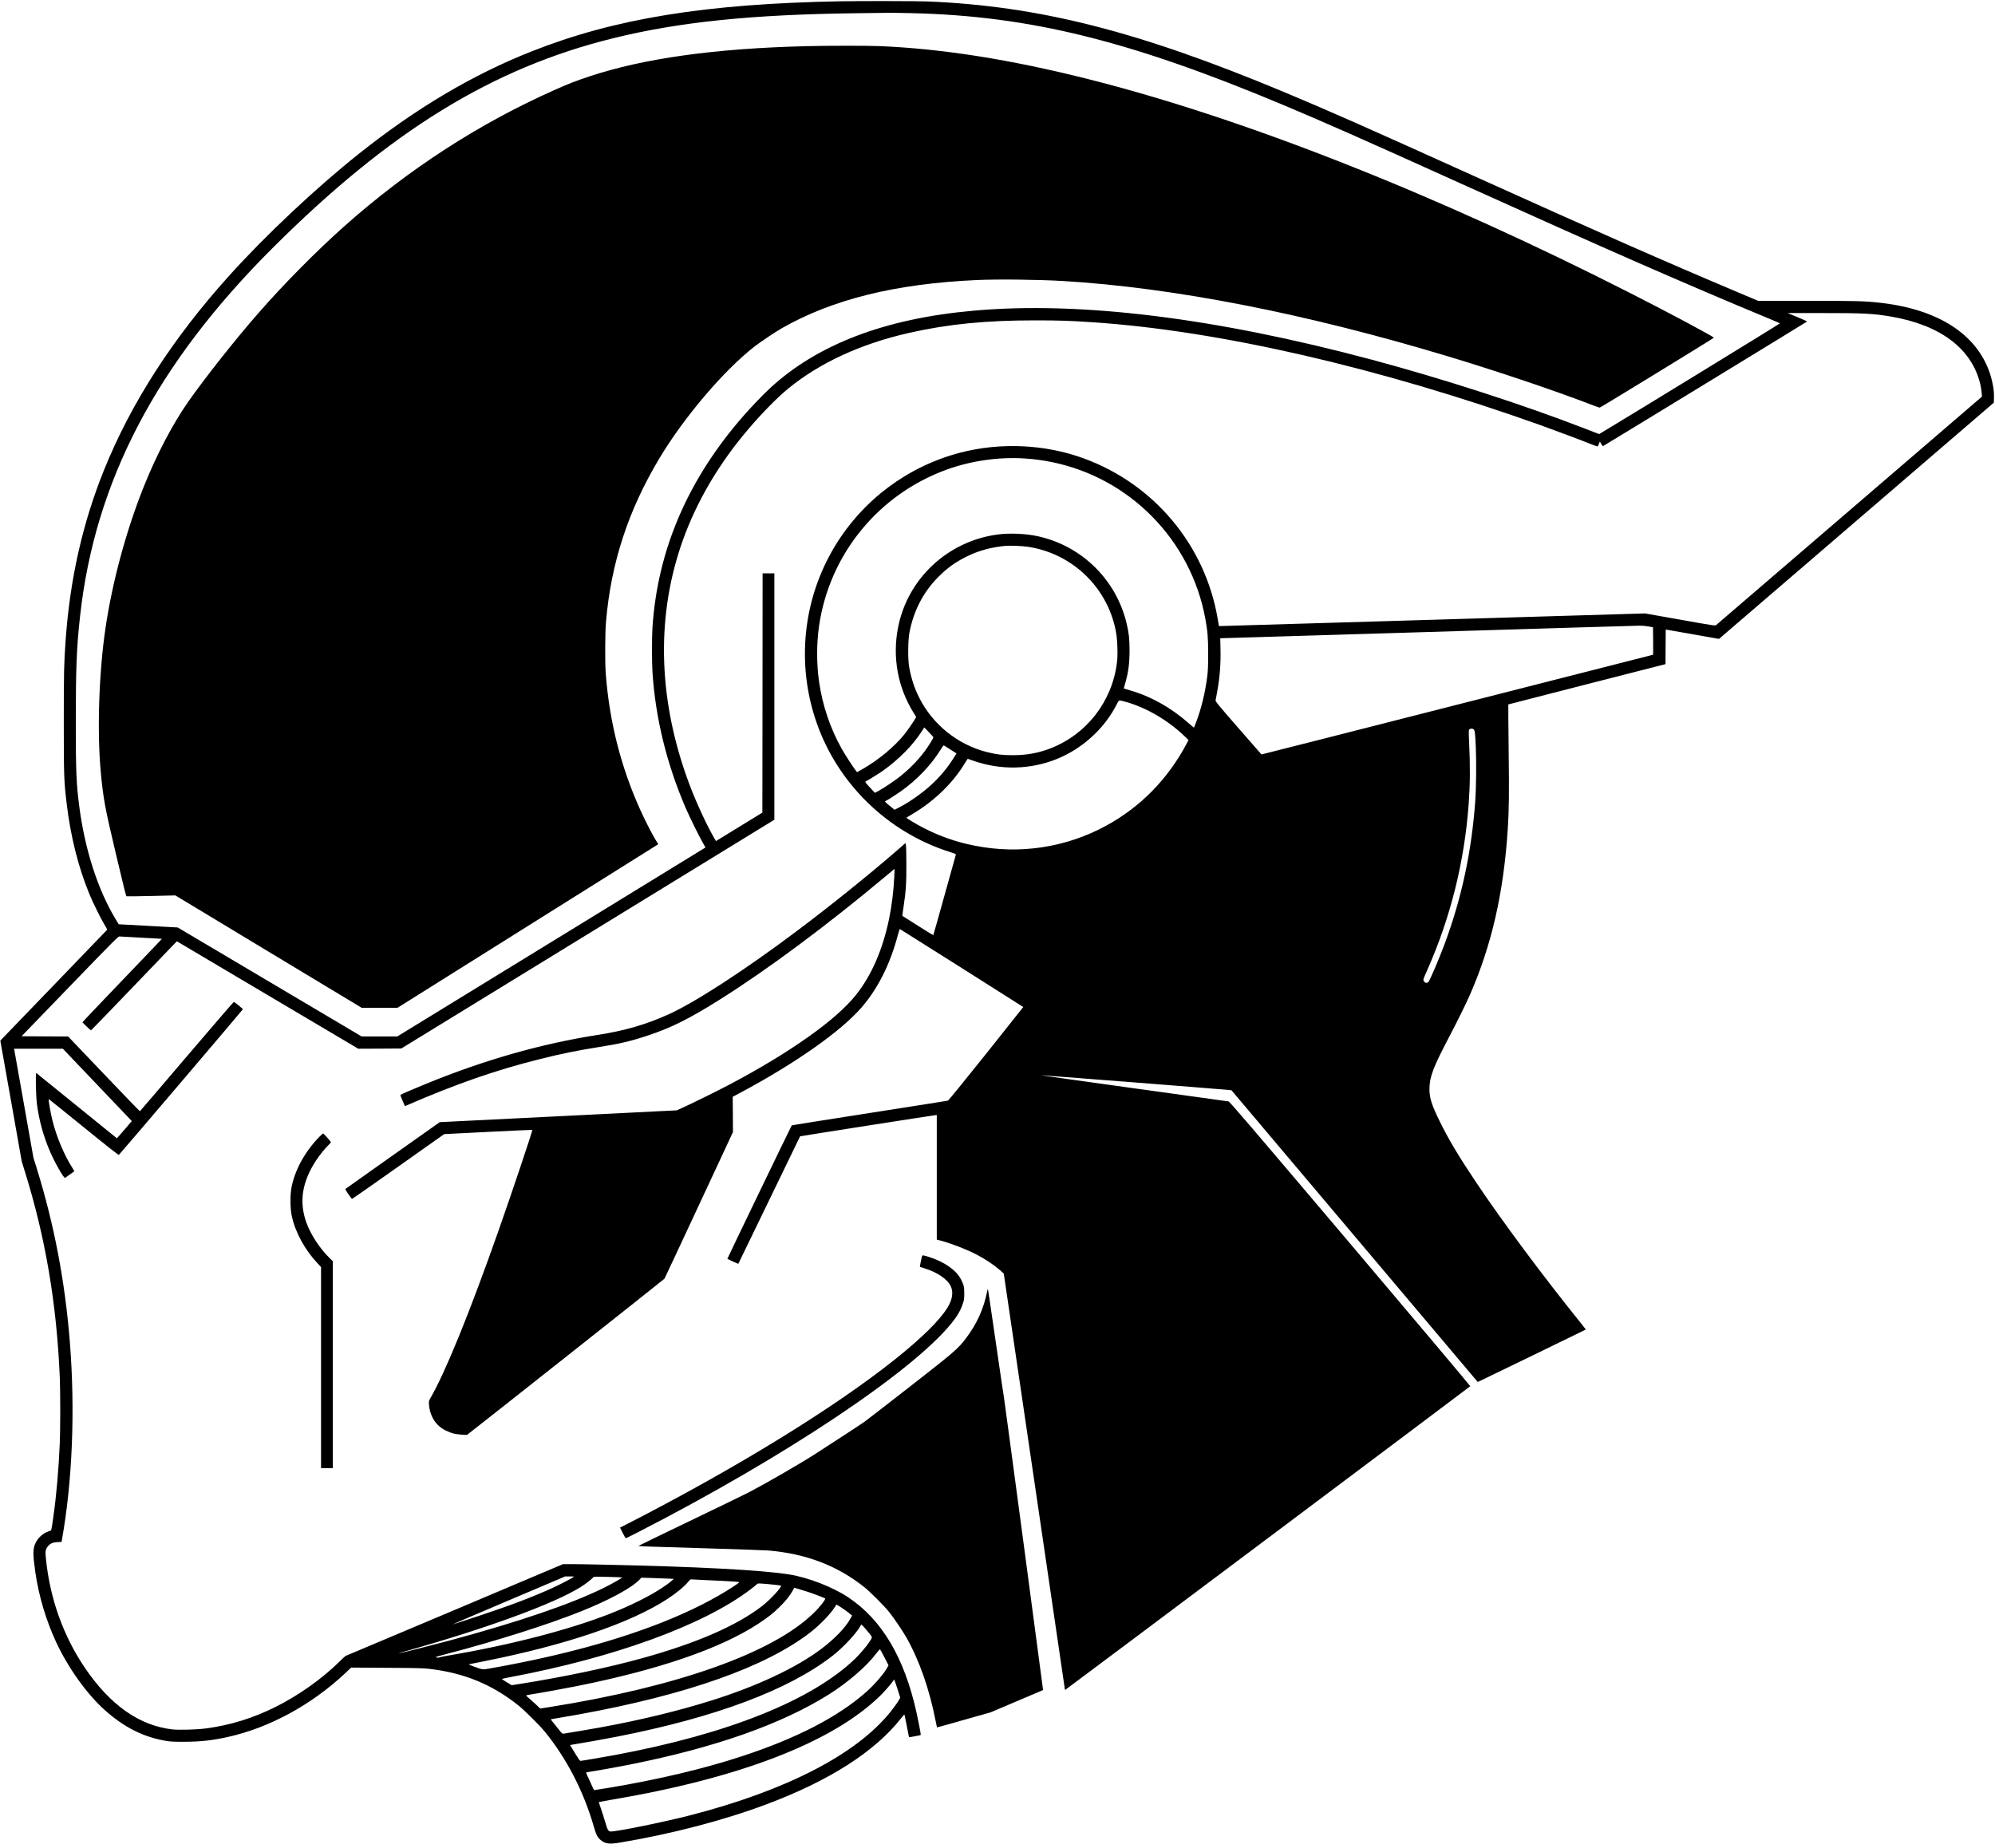 <?xml version="1.0" standalone="no"?>
<!DOCTYPE svg PUBLIC "-//W3C//DTD SVG 20010904//EN"
 "http://www.w3.org/TR/2001/REC-SVG-20010904/DTD/svg10.dtd">
<svg version="1.0" xmlns="http://www.w3.org/2000/svg"
 width="4238pt" height="3926pt" viewBox="0 0 4238 3926"
 preserveAspectRatio="xMidYMid meet">
<g transform="translate(0,3926) scale(0.1,-0.1)"
fill="#000000" stroke="none">
<path d="M17855 39233 c-2877 -54 -4799 -366 -6570 -1068 -1249 -495 -2438
-1200 -3650 -2163 -920 -732 -1993 -1739 -2772 -2605 -1195 -1327 -2081 -2703
-2653 -4122 -455 -1128 -721 -2305 -815 -3605 -36 -508 -40 -670 -40 -1740 0
-1155 4 -1268 61 -1740 83 -698 245 -1345 481 -1920 72 -177 235 -507 317
-645 37 -60 65 -112 64 -116 -2 -4 -496 -517 -1098 -1140 -602 -623 -1112
-1152 -1134 -1176 l-39 -44 228 -1282 227 -1282 68 -220 c436 -1398 674 -2803
740 -4365 13 -303 13 -1098 0 -1400 -24 -562 -70 -1095 -136 -1560 -39 -278
-44 -300 -63 -300 -9 0 -49 -16 -90 -35 -99 -48 -180 -129 -228 -230 -57 -121
-57 -236 -2 -620 73 -503 226 -1016 439 -1477 253 -547 659 -1114 1040 -1453
411 -366 823 -572 1305 -652 88 -14 163 -18 380 -17 351 1 601 29 939 105 882
199 1768 683 2484 1356 l122 115 753 -5 c611 -3 779 -7 897 -21 742 -84 1339
-329 1905 -780 121 -97 443 -416 548 -543 464 -563 831 -1270 1046 -2011 54
-188 78 -239 142 -296 97 -88 186 -101 424 -61 1081 180 2194 470 3093 807
1346 503 2313 1120 2876 1836 35 45 67 79 70 74 2 -4 23 -105 46 -223 22 -117
43 -224 46 -237 3 -16 10 -22 22 -18 9 2 65 12 125 22 64 10 107 22 107 28 0
28 -55 316 -91 476 -260 1167 -734 1966 -1447 2443 -328 219 -851 422 -1252
487 -598 95 -1935 166 -4005 210 -253 6 -538 10 -633 10 l-172 0 -2305 -975
c-1268 -536 -2309 -975 -2313 -975 -5 0 -67 -58 -138 -128 -369 -362 -857
-708 -1345 -953 -480 -240 -967 -391 -1479 -459 -199 -27 -574 -37 -720 -21
-701 80 -1322 518 -1859 1311 -456 674 -738 1462 -825 2308 -17 160 -11 203
38 267 47 61 107 88 207 93 l87 4 5 32 c224 1240 286 2759 171 4211 -102 1287
-332 2497 -704 3695 l-70 225 -201 1135 c-110 624 -203 1145 -206 1158 l-5 22
518 0 519 0 630 -661 c347 -364 676 -709 732 -768 l102 -108 -135 -159 c-75
-87 -146 -170 -159 -183 l-23 -23 -848 687 c-467 378 -855 693 -863 699 -20
15 -9 -490 14 -664 44 -336 134 -665 265 -975 106 -251 306 -605 333 -589 6 5
53 37 102 73 50 36 92 66 94 68 2 1 -21 39 -50 85 -163 254 -329 648 -414 988
-41 160 -92 460 -79 460 2 0 336 -268 741 -597 537 -436 739 -594 749 -587 18
12 2634 3084 2633 3092 0 12 -179 157 -191 157 -7 0 -457 -522 -1001 -1160
-543 -638 -991 -1161 -995 -1163 -5 -1 -349 355 -766 793 l-759 795 -494 2
-495 3 1026 1062 c934 967 1029 1062 1054 1058 15 -2 223 -14 462 -26 239 -12
437 -23 439 -25 1 -1 -378 -399 -844 -884 -465 -484 -845 -884 -843 -889 4
-11 174 -171 181 -171 4 0 390 399 858 887 468 489 878 914 909 947 l58 58
1926 -1141 1927 -1141 457 2 457 3 3962 2430 3963 2430 0 2618 0 2617 -125 0
-125 0 -2 -2542 -3 -2542 -492 -302 -493 -302 -19 31 c-159 265 -404 791 -551
1187 -647 1733 -708 3466 -179 5044 277 825 721 1616 1316 2346 316 387 699
786 968 1006 671 549 1548 952 2571 1183 832 187 1624 265 2674 265 516 0 740
-8 1220 -40 2682 -179 6073 -958 9520 -2188 273 -98 916 -339 1079 -406 69
-27 128 -47 132 -43 4 5 16 29 26 56 l19 47 29 -50 c16 -28 33 -49 37 -48 19
7 4338 2644 4338 2649 0 3 -93 45 -207 92 l-208 86 740 0 c873 1 1078 -10
1460 -75 1048 -181 1708 -679 1891 -1429 13 -55 27 -138 30 -186 l7 -85 -2814
-2419 c-1548 -1330 -2823 -2426 -2834 -2435 -19 -16 -60 -10 -765 116 l-745
132 -4485 -134 c-2467 -74 -4503 -134 -4526 -134 l-40 0 -28 162 c-267 1561
-1355 2860 -2853 3403 -819 298 -1762 340 -2613 119 -1114 -290 -2070 -1004
-2666 -1990 -679 -1125 -822 -2497 -388 -3744 452 -1302 1514 -2333 2832
-2750 108 -34 132 -45 127 -59 -2 -9 -110 -396 -240 -860 -129 -464 -236 -846
-239 -848 -2 -2 -151 89 -331 203 l-327 208 5 45 c4 25 15 106 26 180 46 305
56 457 55 861 0 212 -5 402 -10 422 l-9 37 -185 -161 c-599 -520 -1422 -1182
-2145 -1724 -1090 -818 -2144 -1502 -2705 -1755 -482 -217 -928 -346 -1499
-435 -1209 -189 -2416 -533 -3666 -1046 -247 -101 -516 -217 -528 -228 -5 -4
15 -59 44 -123 l51 -116 32 13 c1052 457 1899 752 2836 986 458 114 804 185
1250 255 438 68 680 125 1040 245 504 167 882 356 1543 772 997 627 2265 1569
3486 2591 l214 179 -6 -163 c-11 -276 -51 -611 -108 -889 -136 -663 -374
-1211 -708 -1630 -423 -531 -1397 -1221 -2691 -1905 -227 -121 -821 -413
-1000 -493 l-115 -51 -2517 -126 -2516 -125 -999 -706 c-549 -388 -1002 -710
-1007 -714 -9 -9 128 -210 144 -210 6 0 448 310 983 688 l973 688 933 47 c514
26 936 45 939 43 10 -11 -422 -1300 -720 -2146 -611 -1736 -1126 -3003 -1446
-3555 -33 -58 -34 -63 -29 -135 20 -253 150 -453 358 -553 52 -25 125 -53 162
-62 80 -19 277 -37 292 -26 160 120 4180 3300 4190 3315 7 11 338 717 734
1568 l721 1547 -2 375 -3 375 145 77 c1184 631 2158 1316 2599 1829 344 400
602 917 764 1530 19 72 39 129 43 128 7 -1 2612 -1648 2621 -1657 1 -1 -353
-447 -788 -992 -455 -570 -799 -992 -812 -997 -12 -4 -762 -122 -1667 -263
-905 -141 -1648 -259 -1651 -263 -11 -11 -1372 -2832 -1368 -2835 18 -12 230
-109 233 -105 2 2 297 612 656 1354 359 743 654 1352 656 1354 4 5 2851 450
2882 451 l22 0 0 -1323 0 -1323 73 -18 c202 -52 525 -175 729 -277 210 -105
421 -245 567 -377 l54 -49 648 -4404 c357 -2422 648 -4412 649 -4421 0 -10 5
-18 10 -18 8 0 8566 6416 8603 6450 4 4 -1142 1366 -2548 3026 -2191 2586
-2562 3020 -2589 3025 -17 4 -924 130 -2016 280 -1092 151 -1976 275 -1965
277 18 2 3844 -299 3988 -314 l57 -6 2616 -3099 2615 -3098 52 23 c64 29 2240
1086 2244 1090 2 1 -49 67 -113 147 -787 976 -1660 2149 -2209 2969 -375 559
-584 909 -770 1285 -181 365 -230 518 -229 710 0 252 79 461 412 1094 187 358
355 697 445 901 464 1056 719 2172 807 3535 26 404 30 751 18 1687 -6 522 -9
950 -7 953 3 2 738 191 1634 420 897 229 1647 420 1667 426 l38 10 2 367 3
368 566 -99 566 -100 1664 1430 c915 787 2229 1916 2919 2510 l1255 1079 3
113 c4 148 -26 323 -83 499 -276 840 -1101 1373 -2341 1511 -324 36 -499 41
-1555 41 l-1032 0 -371 156 c-1577 665 -3099 1335 -5706 2514 -2285 1033
-3063 1377 -4010 1772 -3083 1286 -5180 1819 -7555 1918 -205 8 -1450 11
-1850 3z m1536 -253 c2487 -61 4609 -585 7840 -1938 915 -384 1667 -716 3799
-1680 3080 -1392 4780 -2137 6540 -2867 129 -54 238 -100 242 -104 6 -5 -3313
-2039 -3768 -2309 l-73 -44 -53 20 c-29 11 -147 57 -263 102 -1293 501 -3011
1056 -4501 1455 -3342 894 -6211 1248 -8479 1044 -1878 -168 -3314 -716 -4323
-1651 -134 -124 -373 -373 -535 -556 -1197 -1358 -1849 -2868 -1957 -4527 -13
-205 -13 -734 0 -940 63 -979 305 -1964 711 -2902 81 -186 278 -586 362 -733
l54 -95 -51 -31 c-28 -18 -1501 -921 -3274 -2008 l-3223 -1976 -378 0 -378 0
-1954 1158 -1954 1158 -627 34 -626 34 -70 115 c-380 634 -654 1489 -771 2411
-60 468 -71 739 -71 1770 0 1157 17 1583 91 2250 314 2858 1619 5354 4084
7815 2493 2489 4674 3832 7250 4465 1400 344 2939 502 5155 529 322 4 635 8
695 9 61 1 288 -3 506 -8z m2374 -9460 c212 -14 373 -36 574 -76 1659 -334
2958 -1656 3265 -3324 50 -274 61 -401 61 -750 0 -252 -4 -357 -18 -470 -43
-347 -124 -681 -234 -975 -25 -66 -47 -122 -49 -124 -1 -1 -47 36 -101 84
-382 339 -811 580 -1266 711 -66 19 -122 36 -123 37 -2 2 8 41 22 87 74 252
99 435 99 725 -1 246 -13 363 -61 565 -218 926 -945 1646 -1874 1855 -253 58
-611 74 -865 40 -1064 -141 -1918 -940 -2119 -1983 -121 -627 -5 -1261 329
-1801 l58 -94 -18 -31 c-41 -73 -169 -257 -232 -336 -212 -265 -567 -558 -902
-746 l-104 -58 -24 29 c-52 64 -235 346 -304 470 -245 440 -406 917 -479 1419
-55 381 -55 812 0 1192 221 1518 1262 2792 2713 3318 515 187 1111 272 1652
236z m63 -1875 c896 -132 1625 -788 1847 -1664 42 -165 56 -279 62 -481 4
-151 2 -225 -11 -328 -105 -822 -646 -1515 -1413 -1812 -256 -99 -507 -144
-798 -144 -227 0 -350 15 -560 69 -609 157 -1134 577 -1420 1137 -106 206
-176 416 -221 663 -29 157 -27 566 4 730 88 466 294 865 612 1185 189 191 363
316 602 435 259 128 524 201 838 229 85 8 350 -4 458 -19z m13192 -1694 l95
-17 3 -292 c1 -161 0 -292 -2 -292 -2 0 -1873 -477 -4157 -1060 -2285 -583
-4157 -1059 -4161 -1058 -3 2 -225 255 -493 563 -450 517 -486 562 -482 590 3
17 17 91 31 165 58 312 81 600 73 923 l-5 227 27 1 c14 0 2002 60 4416 133
2415 74 4428 134 4475 134 47 0 128 -7 180 -17z m-11090 -1606 c428 -123 879
-387 1227 -719 l92 -88 -46 -86 c-397 -746 -975 -1335 -1699 -1731 -856 -469
-1848 -619 -2810 -425 -377 75 -720 194 -1062 368 -166 85 -386 217 -375 225
4 4 63 39 129 79 460 271 862 662 1111 1079 31 51 58 93 60 93 3 0 49 -16 102
-36 53 -20 164 -54 246 -74 589 -149 1221 -76 1753 201 451 235 830 611 1053
1043 43 85 58 106 76 106 12 0 76 -16 143 -35z m-4102 -746 c6 -14 -110 -201
-188 -304 -144 -191 -315 -366 -520 -531 -110 -88 -340 -242 -454 -305 l-80
-43 -89 95 c-100 107 -126 141 -111 146 27 9 289 171 368 227 343 246 631 537
819 827 l62 95 95 -99 c52 -55 97 -104 98 -108z m11476 168 c26 -19 33 -75 47
-388 13 -296 8 -864 -11 -1124 -77 -1083 -288 -2069 -652 -3050 -120 -323
-311 -769 -345 -807 -29 -32 -76 -21 -99 23 -14 28 -11 36 80 241 493 1113
787 2299 876 3527 30 421 33 788 8 1320 -10 232 -10 245 8 258 23 17 65 17 88
0z m-11133 -419 c46 -30 98 -63 116 -74 l32 -20 -65 -104 c-127 -204 -293
-401 -476 -568 -197 -179 -469 -370 -684 -479 l-91 -47 -101 83 c-56 45 -102
86 -102 90 0 5 7 11 15 15 26 9 225 137 315 200 351 249 646 558 855 894 55
90 58 92 79 78 12 -8 60 -38 107 -68z m-7986 -17592 c-56 -38 -301 -165 -455
-235 -432 -196 -880 -366 -1592 -602 -279 -93 -513 -169 -520 -169 -7 0 527
229 1187 509 l1200 509 100 1 c87 1 97 -1 80 -13z m1031 -8 c9 -9 -213 -135
-391 -223 -710 -349 -1809 -723 -3300 -1125 -366 -98 -1056 -272 -1061 -267
-2 2 65 23 149 46 1738 490 3150 1007 3722 1364 100 62 250 179 264 205 8 16
35 16 310 11 166 -4 304 -9 307 -11z m964 -25 l134 -6 -39 -35 c-239 -208
-734 -475 -1290 -695 -876 -348 -2151 -678 -3485 -903 -91 -15 -168 -32 -171
-37 -4 -5 -25 -5 -50 0 -42 8 -37 10 162 62 1119 294 2188 632 2909 921 592
237 1066 494 1235 670 l40 42 210 -6 c116 -4 271 -9 345 -13z m720 -28 c303
-11 766 -37 790 -44 22 -7 10 -17 -120 -103 -385 -254 -902 -515 -1459 -738
-998 -399 -2195 -724 -3586 -975 -292 -53 -252 -55 -455 18 -98 35 -120 46
-100 51 14 3 162 33 330 66 1730 345 3092 808 3875 1318 188 122 358 262 441
362 49 59 49 60 94 55 25 -2 110 -7 190 -10z m1533 -101 c78 -8 148 -17 155
-20 40 -13 -223 -299 -398 -434 -545 -419 -1384 -785 -2535 -1105 -715 -199
-1664 -399 -2588 -546 l-197 -31 -105 63 c-58 35 -105 66 -105 69 0 3 80 20
178 39 2220 417 4106 1105 5102 1862 64 48 124 97 135 109 19 21 25 22 118 16
54 -3 162 -13 240 -22z m722 -151 c126 -41 333 -120 372 -141 23 -14 -111
-185 -254 -322 -868 -839 -2878 -1553 -5588 -1985 l-209 -33 -94 89 c-51 48
-120 110 -152 136 -33 26 -56 51 -52 54 4 3 43 12 87 19 175 26 715 124 975
176 1761 352 3065 800 3875 1332 195 127 317 224 451 357 126 124 220 243 274
344 l32 59 71 -20 c40 -11 135 -40 212 -65z m716 -334 c52 -34 125 -86 162
-116 l68 -55 -36 -66 c-105 -191 -333 -428 -621 -645 -530 -399 -1371 -794
-2334 -1095 -703 -221 -1512 -417 -2358 -571 -206 -38 -727 -126 -783 -133
-23 -2 -37 10 -97 87 -39 50 -94 118 -123 153 -28 34 -50 64 -48 66 2 1 81 15
174 30 94 16 280 48 415 72 2311 420 3984 1013 4929 1748 199 155 428 392 514
533 18 29 35 53 38 53 4 0 49 -28 100 -61z m487 -421 c28 -32 79 -92 112 -133
68 -87 69 -72 -12 -193 -60 -89 -201 -253 -294 -343 -917 -882 -2696 -1596
-5094 -2043 -264 -49 -715 -126 -741 -126 -9 0 -47 52 -95 132 -43 73 -89 148
-102 169 l-22 36 77 13 c207 32 672 116 926 166 2091 410 3641 992 4572 1716
220 171 497 466 584 620 14 26 29 47 32 45 3 -1 29 -28 57 -59z m432 -642 l85
-165 -25 -46 c-70 -131 -269 -361 -448 -520 -596 -528 -1474 -983 -2637 -1365
-819 -269 -1772 -495 -2843 -674 -150 -25 -281 -46 -291 -46 -12 0 -25 18 -41
58 -13 31 -50 113 -82 181 -32 68 -58 127 -58 131 0 4 23 10 51 14 110 15 635
109 898 162 1793 358 3198 853 4201 1481 408 256 810 602 1010 870 47 63 79
97 85 92 6 -4 49 -82 95 -173z m269 -648 c32 -101 61 -190 63 -199 4 -22 -88
-160 -207 -309 -720 -899 -2208 -1668 -4245 -2194 -537 -139 -1550 -346 -1691
-346 -55 0 -72 27 -123 203 -26 87 -67 216 -92 288 -25 72 -44 133 -41 135 2
2 123 24 270 49 2721 459 4682 1217 5695 2199 81 78 231 247 277 313 17 24 31
43 32 43 1 0 29 -82 62 -182z"/>
<path d="M17120 38279 c-1936 -48 -3453 -260 -4605 -644 -286 -95 -423 -148
-722 -281 -1614 -716 -3114 -1687 -4477 -2899 -593 -527 -1276 -1217 -1821
-1840 -487 -555 -1143 -1385 -1500 -1895 -334 -479 -670 -1122 -945 -1809
-371 -930 -665 -2016 -809 -2996 -140 -943 -181 -2193 -100 -3060 51 -551 88
-755 315 -1710 217 -913 219 -921 236 -927 7 -3 243 1 523 7 l510 12 1978
-1194 1979 -1193 382 0 381 0 2746 1723 c1510 947 2756 1729 2769 1737 l23 16
-27 43 c-91 144 -238 427 -350 675 -415 916 -660 1878 -738 2906 -18 240 -15
858 5 1100 107 1251 472 2368 1136 3475 524 874 1365 1863 2016 2371 132 102
439 308 585 392 1070 611 2413 944 4130 1022 452 21 1311 11 1840 -20 2348
-140 5146 -687 8170 -1598 1046 -315 2263 -725 3051 -1028 92 -35 173 -64 181
-64 17 0 2420 1472 2425 1485 5 18 -935 521 -1767 944 -4149 2111 -8207 3714
-11522 4550 -1650 416 -3089 644 -4423 701 -268 11 -1108 11 -1575 -1z"/>
<path d="M6774 15098 c-307 -318 -522 -718 -586 -1092 -27 -159 -22 -439 11
-584 77 -348 278 -715 546 -1000 l75 -80 0 -2136 0 -2136 125 0 125 0 0 2198
0 2198 -66 64 c-207 202 -400 496 -492 746 -163 444 -98 872 202 1329 76 116
192 260 270 335 25 24 46 48 46 53 0 13 -153 185 -166 186 -6 1 -46 -36 -90
-81z"/>
<path d="M19586 12573 c-12 -41 -48 -224 -45 -227 2 -2 44 -16 92 -30 277 -84
494 -232 565 -383 59 -129 34 -288 -75 -461 -170 -271 -544 -639 -1102 -1085
-1296 -1036 -3387 -2321 -5717 -3514 l-132 -67 56 -113 c31 -62 61 -113 66
-113 5 0 124 59 265 131 3120 1601 5825 3406 6660 4444 120 149 189 270 237
415 24 74 28 101 28 210 1 139 -9 183 -71 302 -100 192 -342 364 -661 468
-137 45 -158 48 -166 23z"/>
<path d="M20970 11823 c-74 -369 -216 -684 -444 -987 -174 -232 -239 -287
-1206 -1042 -487 -379 -914 -710 -950 -735 -90 -64 -641 -424 -1045 -684 -338
-217 -1055 -631 -1420 -821 -99 -51 -664 -325 -1255 -609 -591 -284 -1079
-520 -1083 -525 -12 -11 106 -15 1463 -55 641 -19 1221 -40 1290 -45 796 -67
1460 -319 2033 -773 133 -105 430 -403 541 -542 96 -121 286 -402 361 -534
273 -482 489 -1098 620 -1771 14 -74 27 -136 29 -138 2 -2 260 69 572 159
l569 161 555 236 c305 129 556 236 558 237 3 3 -813 6110 -828 6195 -13 74
-67 443 -216 1464 -68 473 -126 862 -128 864 -2 2 -10 -23 -16 -55z"/>
</g>
</svg>

